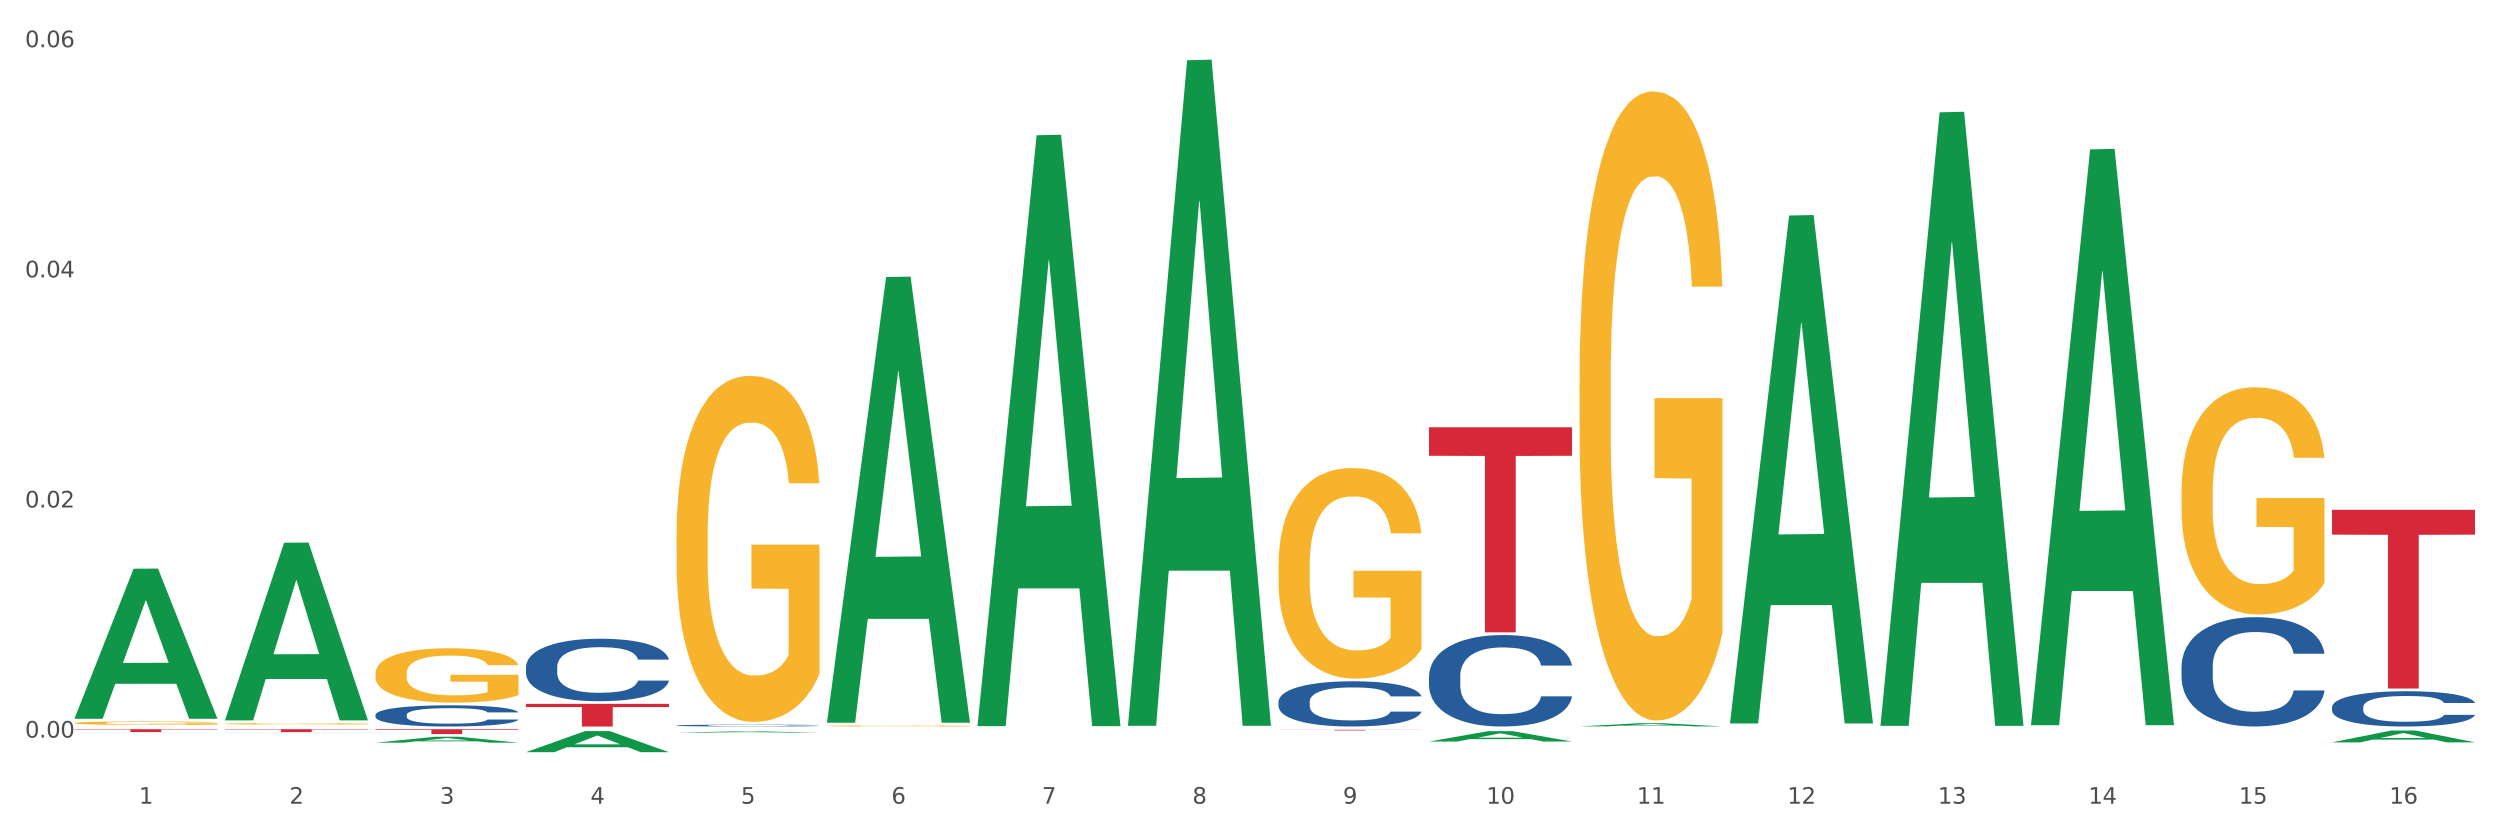 <?xml version="1.0" encoding="utf-8" standalone="no"?>
<!DOCTYPE svg PUBLIC "-//W3C//DTD SVG 1.1//EN"
  "http://www.w3.org/Graphics/SVG/1.1/DTD/svg11.dtd">
<svg xmlns:xlink="http://www.w3.org/1999/xlink" width="1080pt" height="360pt" viewBox="0 0 1080 360" xmlns="http://www.w3.org/2000/svg" version="1.1">
 <rect x="0" y="0" width="1080" height="360" fill="#333333" stroke="none"/>
 <defs>
  <style type="text/css">*{stroke-linejoin: round; stroke-linecap: butt}</style>
 </defs>
 <g id="figure_1">
  <g id="patch_1">
   <path d="M 0 360 
L 1080 360 
L 1080 0 
L 0 0 
z
" style="fill: #ffffff; stroke: #ffffff; stroke-linejoin: miter"/>
  </g>
  <g id="axes_1">
   <g id="matplotlib.axis_1">
    <g id="xtick_1">
     <g id="text_1">
      <!-- 1 -->
      <g style="fill: #4d4d4d" transform="translate(60.004 347.204) scale(0.096 -0.096)">
       <defs>
        <path id="DejaVuSans-31" d="M 794 531 
L 1825 531 
L 1825 4091 
L 703 3866 
L 703 4441 
L 1819 4666 
L 2450 4666 
L 2450 531 
L 3481 531 
L 3481 0 
L 794 0 
L 794 531 
z
" transform="scale(0.016)"/>
       </defs>
       <use xlink:href="#DejaVuSans-31"/>
      </g>
     </g>
    </g>
    <g id="xtick_2">
     <g id="text_2">
      <!-- 2 -->
      <g style="fill: #4d4d4d" transform="translate(125.021 347.204) scale(0.096 -0.096)">
       <defs>
        <path id="DejaVuSans-32" d="M 1228 531 
L 3431 531 
L 3431 0 
L 469 0 
L 469 531 
Q 828 903 1448 1529 
Q 2069 2156 2228 2338 
Q 2531 2678 2651 2914 
Q 2772 3150 2772 3378 
Q 2772 3750 2511 3984 
Q 2250 4219 1831 4219 
Q 1534 4219 1204 4116 
Q 875 4013 500 3803 
L 500 4441 
Q 881 4594 1212 4672 
Q 1544 4750 1819 4750 
Q 2544 4750 2975 4387 
Q 3406 4025 3406 3419 
Q 3406 3131 3298 2873 
Q 3191 2616 2906 2266 
Q 2828 2175 2409 1742 
Q 1991 1309 1228 531 
z
" transform="scale(0.016)"/>
       </defs>
       <use xlink:href="#DejaVuSans-32"/>
      </g>
     </g>
    </g>
    <g id="xtick_3">
     <g id="text_3">
      <!-- 3 -->
      <g style="fill: #4d4d4d" transform="translate(190.039 347.204) scale(0.096 -0.096)">
       <defs>
        <path id="DejaVuSans-33" d="M 2597 2516 
Q 3050 2419 3304 2112 
Q 3559 1806 3559 1356 
Q 3559 666 3084 287 
Q 2609 -91 1734 -91 
Q 1441 -91 1130 -33 
Q 819 25 488 141 
L 488 750 
Q 750 597 1062 519 
Q 1375 441 1716 441 
Q 2309 441 2620 675 
Q 2931 909 2931 1356 
Q 2931 1769 2642 2001 
Q 2353 2234 1838 2234 
L 1294 2234 
L 1294 2753 
L 1863 2753 
Q 2328 2753 2575 2939 
Q 2822 3125 2822 3475 
Q 2822 3834 2567 4026 
Q 2313 4219 1838 4219 
Q 1578 4219 1281 4162 
Q 984 4106 628 3988 
L 628 4550 
Q 988 4650 1302 4700 
Q 1616 4750 1894 4750 
Q 2613 4750 3031 4423 
Q 3450 4097 3450 3541 
Q 3450 3153 3228 2886 
Q 3006 2619 2597 2516 
z
" transform="scale(0.016)"/>
       </defs>
       <use xlink:href="#DejaVuSans-33"/>
      </g>
     </g>
    </g>
    <g id="xtick_4">
     <g id="text_4">
      <!-- 4 -->
      <g style="fill: #4d4d4d" transform="translate(255.056 347.204) scale(0.096 -0.096)">
       <defs>
        <path id="DejaVuSans-34" d="M 2419 4116 
L 825 1625 
L 2419 1625 
L 2419 4116 
z
M 2253 4666 
L 3047 4666 
L 3047 1625 
L 3713 1625 
L 3713 1100 
L 3047 1100 
L 3047 0 
L 2419 0 
L 2419 1100 
L 313 1100 
L 313 1709 
L 2253 4666 
z
" transform="scale(0.016)"/>
       </defs>
       <use xlink:href="#DejaVuSans-34"/>
      </g>
     </g>
    </g>
    <g id="xtick_5">
     <g id="text_5">
      <!-- 5 -->
      <g style="fill: #4d4d4d" transform="translate(320.073 347.204) scale(0.096 -0.096)">
       <defs>
        <path id="DejaVuSans-35" d="M 691 4666 
L 3169 4666 
L 3169 4134 
L 1269 4134 
L 1269 2991 
Q 1406 3038 1543 3061 
Q 1681 3084 1819 3084 
Q 2600 3084 3056 2656 
Q 3513 2228 3513 1497 
Q 3513 744 3044 326 
Q 2575 -91 1722 -91 
Q 1428 -91 1123 -41 
Q 819 9 494 109 
L 494 744 
Q 775 591 1075 516 
Q 1375 441 1709 441 
Q 2250 441 2565 725 
Q 2881 1009 2881 1497 
Q 2881 1984 2565 2268 
Q 2250 2553 1709 2553 
Q 1456 2553 1204 2497 
Q 953 2441 691 2322 
L 691 4666 
z
" transform="scale(0.016)"/>
       </defs>
       <use xlink:href="#DejaVuSans-35"/>
      </g>
     </g>
    </g>
    <g id="xtick_6">
     <g id="text_6">
      <!-- 6 -->
      <g style="fill: #4d4d4d" transform="translate(385.09 347.204) scale(0.096 -0.096)">
       <defs>
        <path id="DejaVuSans-36" d="M 2113 2584 
Q 1688 2584 1439 2293 
Q 1191 2003 1191 1497 
Q 1191 994 1439 701 
Q 1688 409 2113 409 
Q 2538 409 2786 701 
Q 3034 994 3034 1497 
Q 3034 2003 2786 2293 
Q 2538 2584 2113 2584 
z
M 3366 4563 
L 3366 3988 
Q 3128 4100 2886 4159 
Q 2644 4219 2406 4219 
Q 1781 4219 1451 3797 
Q 1122 3375 1075 2522 
Q 1259 2794 1537 2939 
Q 1816 3084 2150 3084 
Q 2853 3084 3261 2657 
Q 3669 2231 3669 1497 
Q 3669 778 3244 343 
Q 2819 -91 2113 -91 
Q 1303 -91 875 529 
Q 447 1150 447 2328 
Q 447 3434 972 4092 
Q 1497 4750 2381 4750 
Q 2619 4750 2861 4703 
Q 3103 4656 3366 4563 
z
" transform="scale(0.016)"/>
       </defs>
       <use xlink:href="#DejaVuSans-36"/>
      </g>
     </g>
    </g>
    <g id="xtick_7">
     <g id="text_7">
      <!-- 7 -->
      <g style="fill: #4d4d4d" transform="translate(450.108 347.204) scale(0.096 -0.096)">
       <defs>
        <path id="DejaVuSans-37" d="M 525 4666 
L 3525 4666 
L 3525 4397 
L 1831 0 
L 1172 0 
L 2766 4134 
L 525 4134 
L 525 4666 
z
" transform="scale(0.016)"/>
       </defs>
       <use xlink:href="#DejaVuSans-37"/>
      </g>
     </g>
    </g>
    <g id="xtick_8">
     <g id="text_8">
      <!-- 8 -->
      <g style="fill: #4d4d4d" transform="translate(515.125 347.204) scale(0.096 -0.096)">
       <defs>
        <path id="DejaVuSans-38" d="M 2034 2216 
Q 1584 2216 1326 1975 
Q 1069 1734 1069 1313 
Q 1069 891 1326 650 
Q 1584 409 2034 409 
Q 2484 409 2743 651 
Q 3003 894 3003 1313 
Q 3003 1734 2745 1975 
Q 2488 2216 2034 2216 
z
M 1403 2484 
Q 997 2584 770 2862 
Q 544 3141 544 3541 
Q 544 4100 942 4425 
Q 1341 4750 2034 4750 
Q 2731 4750 3128 4425 
Q 3525 4100 3525 3541 
Q 3525 3141 3298 2862 
Q 3072 2584 2669 2484 
Q 3125 2378 3379 2068 
Q 3634 1759 3634 1313 
Q 3634 634 3220 271 
Q 2806 -91 2034 -91 
Q 1263 -91 848 271 
Q 434 634 434 1313 
Q 434 1759 690 2068 
Q 947 2378 1403 2484 
z
M 1172 3481 
Q 1172 3119 1398 2916 
Q 1625 2713 2034 2713 
Q 2441 2713 2670 2916 
Q 2900 3119 2900 3481 
Q 2900 3844 2670 4047 
Q 2441 4250 2034 4250 
Q 1625 4250 1398 4047 
Q 1172 3844 1172 3481 
z
" transform="scale(0.016)"/>
       </defs>
       <use xlink:href="#DejaVuSans-38"/>
      </g>
     </g>
    </g>
    <g id="xtick_9">
     <g id="text_9">
      <!-- 9 -->
      <g style="fill: #4d4d4d" transform="translate(580.142 347.204) scale(0.096 -0.096)">
       <defs>
        <path id="DejaVuSans-39" d="M 703 97 
L 703 672 
Q 941 559 1184 500 
Q 1428 441 1663 441 
Q 2288 441 2617 861 
Q 2947 1281 2994 2138 
Q 2813 1869 2534 1725 
Q 2256 1581 1919 1581 
Q 1219 1581 811 2004 
Q 403 2428 403 3163 
Q 403 3881 828 4315 
Q 1253 4750 1959 4750 
Q 2769 4750 3195 4129 
Q 3622 3509 3622 2328 
Q 3622 1225 3098 567 
Q 2575 -91 1691 -91 
Q 1453 -91 1209 -44 
Q 966 3 703 97 
z
M 1959 2075 
Q 2384 2075 2632 2365 
Q 2881 2656 2881 3163 
Q 2881 3666 2632 3958 
Q 2384 4250 1959 4250 
Q 1534 4250 1286 3958 
Q 1038 3666 1038 3163 
Q 1038 2656 1286 2365 
Q 1534 2075 1959 2075 
z
" transform="scale(0.016)"/>
       </defs>
       <use xlink:href="#DejaVuSans-39"/>
      </g>
     </g>
    </g>
    <g id="xtick_10">
     <g id="text_10">
      <!-- 10 -->
      <g style="fill: #4d4d4d" transform="translate(642.105 347.204) scale(0.096 -0.096)">
       <defs>
        <path id="DejaVuSans-30" d="M 2034 4250 
Q 1547 4250 1301 3770 
Q 1056 3291 1056 2328 
Q 1056 1369 1301 889 
Q 1547 409 2034 409 
Q 2525 409 2770 889 
Q 3016 1369 3016 2328 
Q 3016 3291 2770 3770 
Q 2525 4250 2034 4250 
z
M 2034 4750 
Q 2819 4750 3233 4129 
Q 3647 3509 3647 2328 
Q 3647 1150 3233 529 
Q 2819 -91 2034 -91 
Q 1250 -91 836 529 
Q 422 1150 422 2328 
Q 422 3509 836 4129 
Q 1250 4750 2034 4750 
z
" transform="scale(0.016)"/>
       </defs>
       <use xlink:href="#DejaVuSans-31"/>
       <use xlink:href="#DejaVuSans-30" transform="translate(63.623 0)"/>
      </g>
     </g>
    </g>
    <g id="xtick_11">
     <g id="text_11">
      <!-- 11 -->
      <g style="fill: #4d4d4d" transform="translate(707.123 347.204) scale(0.096 -0.096)">
       <use xlink:href="#DejaVuSans-31"/>
       <use xlink:href="#DejaVuSans-31" transform="translate(63.623 0)"/>
      </g>
     </g>
    </g>
    <g id="xtick_12">
     <g id="text_12">
      <!-- 12 -->
      <g style="fill: #4d4d4d" transform="translate(772.14 347.204) scale(0.096 -0.096)">
       <use xlink:href="#DejaVuSans-31"/>
       <use xlink:href="#DejaVuSans-32" transform="translate(63.623 0)"/>
      </g>
     </g>
    </g>
    <g id="xtick_13">
     <g id="text_13">
      <!-- 13 -->
      <g style="fill: #4d4d4d" transform="translate(837.157 347.204) scale(0.096 -0.096)">
       <use xlink:href="#DejaVuSans-31"/>
       <use xlink:href="#DejaVuSans-33" transform="translate(63.623 0)"/>
      </g>
     </g>
    </g>
    <g id="xtick_14">
     <g id="text_14">
      <!-- 14 -->
      <g style="fill: #4d4d4d" transform="translate(902.174 347.204) scale(0.096 -0.096)">
       <use xlink:href="#DejaVuSans-31"/>
       <use xlink:href="#DejaVuSans-34" transform="translate(63.623 0)"/>
      </g>
     </g>
    </g>
    <g id="xtick_15">
     <g id="text_15">
      <!-- 15 -->
      <g style="fill: #4d4d4d" transform="translate(967.192 347.204) scale(0.096 -0.096)">
       <use xlink:href="#DejaVuSans-31"/>
       <use xlink:href="#DejaVuSans-35" transform="translate(63.623 0)"/>
      </g>
     </g>
    </g>
    <g id="xtick_16">
     <g id="text_16">
      <!-- 16 -->
      <g style="fill: #4d4d4d" transform="translate(1032.209 347.204) scale(0.096 -0.096)">
       <use xlink:href="#DejaVuSans-31"/>
       <use xlink:href="#DejaVuSans-36" transform="translate(63.623 0)"/>
      </g>
     </g>
    </g>
    <g id="xtick_17"/>
    <g id="xtick_18"/>
    <g id="xtick_19"/>
    <g id="xtick_20"/>
    <g id="xtick_21"/>
    <g id="xtick_22"/>
    <g id="xtick_23"/>
    <g id="xtick_24"/>
    <g id="xtick_25"/>
    <g id="xtick_26"/>
    <g id="xtick_27"/>
    <g id="xtick_28"/>
    <g id="xtick_29"/>
    <g id="xtick_30"/>
    <g id="xtick_31"/>
   </g>
   <g id="matplotlib.axis_2">
    <g id="ytick_1">
     <g id="text_17">
      <!-- 0.00 -->
      <g style="fill: #4d4d4d" transform="translate(10.8 318.654) scale(0.096 -0.096)">
       <defs>
        <path id="DejaVuSans-2e" d="M 684 794 
L 1344 794 
L 1344 0 
L 684 0 
L 684 794 
z
" transform="scale(0.016)"/>
       </defs>
       <use xlink:href="#DejaVuSans-30"/>
       <use xlink:href="#DejaVuSans-2e" transform="translate(63.623 0)"/>
       <use xlink:href="#DejaVuSans-30" transform="translate(95.41 0)"/>
       <use xlink:href="#DejaVuSans-30" transform="translate(159.033 0)"/>
      </g>
     </g>
    </g>
    <g id="ytick_2">
     <g id="text_18">
      <!-- 0.02 -->
      <g style="fill: #4d4d4d" transform="translate(10.8 219.234) scale(0.096 -0.096)">
       <use xlink:href="#DejaVuSans-30"/>
       <use xlink:href="#DejaVuSans-2e" transform="translate(63.623 0)"/>
       <use xlink:href="#DejaVuSans-30" transform="translate(95.41 0)"/>
       <use xlink:href="#DejaVuSans-32" transform="translate(159.033 0)"/>
      </g>
     </g>
    </g>
    <g id="ytick_3">
     <g id="text_19">
      <!-- 0.04 -->
      <g style="fill: #4d4d4d" transform="translate(10.8 119.813) scale(0.096 -0.096)">
       <use xlink:href="#DejaVuSans-30"/>
       <use xlink:href="#DejaVuSans-2e" transform="translate(63.623 0)"/>
       <use xlink:href="#DejaVuSans-30" transform="translate(95.41 0)"/>
       <use xlink:href="#DejaVuSans-34" transform="translate(159.033 0)"/>
      </g>
     </g>
    </g>
    <g id="ytick_4">
     <g id="text_20">
      <!-- 0.06 -->
      <g style="fill: #4d4d4d" transform="translate(10.8 20.393) scale(0.096 -0.096)">
       <use xlink:href="#DejaVuSans-30"/>
       <use xlink:href="#DejaVuSans-2e" transform="translate(63.623 0)"/>
       <use xlink:href="#DejaVuSans-30" transform="translate(95.41 0)"/>
       <use xlink:href="#DejaVuSans-36" transform="translate(159.033 0)"/>
      </g>
     </g>
    </g>
    <g id="ytick_5"/>
    <g id="ytick_6"/>
    <g id="ytick_7"/>
   </g>
   <g id="PolyCollection_1">
    <path d="M 32.175 310.392 
L 32.239 310.331 
L 57.709 245.687 
L 68.28 245.626 
L 93.941 310.514 
L 81.715 310.514 
L 76.176 295.404 
L 49.877 295.404 
L 49.686 295.647 
L 44.337 310.514 
L 32.175 310.514 
L 32.175 310.392 
L 53.188 286.386 
L 72.864 286.325 
L 63.122 259.456 
L 62.995 259.335 
L 62.867 259.517 
L 53.125 286.325 
L 53.188 286.386 
L 32.175 310.392 
z
" clip-path="url(#p63944e3985)" style="fill: #109648"/>
    <path d="M 552.313 303.094 
L 552.386 303.076 
L 552.386 302.577 
L 552.605 301.899 
L 553.408 300.651 
L 554.43 299.705 
L 556.182 298.599 
L 557.132 298.136 
L 558.373 297.618 
L 560.928 296.78 
L 563.848 296.067 
L 565.893 295.674 
L 567.426 295.424 
L 570.857 294.978 
L 572.829 294.782 
L 574.873 294.622 
L 576.625 294.515 
L 579.546 294.39 
L 581.882 294.336 
L 584.583 294.319 
L 586.847 294.336 
L 589.84 294.408 
L 594.221 294.622 
L 595.9 294.747 
L 598.163 294.961 
L 600.499 295.246 
L 602.398 295.531 
L 604.588 295.942 
L 606.851 296.477 
L 609.042 297.155 
L 610.575 297.779 
L 611.816 298.439 
L 612.911 299.242 
L 613.714 300.116 
L 614.079 300.847 
L 600.718 300.847 
L 600.353 300.187 
L 599.623 299.473 
L 598.893 298.992 
L 598.09 298.599 
L 596.849 298.153 
L 595.754 297.868 
L 593.929 297.529 
L 592.249 297.315 
L 590.862 297.19 
L 589.183 297.083 
L 585.605 296.976 
L 583.05 296.976 
L 581.444 297.012 
L 579.473 297.101 
L 577.793 297.226 
L 575.822 297.44 
L 574.289 297.672 
L 572.756 297.975 
L 571.88 298.189 
L 570.565 298.582 
L 569.689 298.903 
L 568.521 299.456 
L 567.864 299.848 
L 566.696 300.865 
L 566.185 301.614 
L 565.966 302.131 
L 565.82 302.702 
L 565.82 305.484 
L 566.258 306.733 
L 566.623 307.268 
L 567.207 307.875 
L 568.302 308.659 
L 569.908 309.426 
L 571.588 309.979 
L 572.975 310.318 
L 574.289 310.568 
L 575.603 310.764 
L 577.209 310.943 
L 578.523 311.05 
L 580.495 311.157 
L 582.831 311.21 
L 584.656 311.21 
L 588.38 311.121 
L 590.059 311.032 
L 591.665 310.907 
L 593.418 310.711 
L 594.805 310.497 
L 595.608 310.336 
L 596.922 309.997 
L 597.944 309.64 
L 598.82 309.23 
L 599.404 308.873 
L 600.061 308.338 
L 600.572 307.732 
L 600.718 307.411 
L 614.079 307.411 
L 613.787 308.053 
L 613.276 308.677 
L 612.254 309.516 
L 611.451 309.997 
L 610.21 310.586 
L 608.896 311.085 
L 607.07 311.638 
L 605.391 312.048 
L 603.639 312.405 
L 601.741 312.726 
L 598.309 313.172 
L 597.068 313.297 
L 594.44 313.511 
L 592.395 313.636 
L 589.402 313.761 
L 586.336 313.832 
L 583.123 313.85 
L 580.276 313.814 
L 577.136 313.707 
L 575.165 313.6 
L 572.975 313.44 
L 570.419 313.19 
L 568.01 312.887 
L 565.747 312.53 
L 563.629 312.12 
L 561.658 311.656 
L 559.103 310.889 
L 557.205 310.14 
L 555.817 309.444 
L 554.868 308.856 
L 553.919 308.106 
L 553.408 307.589 
L 552.605 306.341 
L 552.313 305.181 
L 552.313 303.094 
z
" clip-path="url(#p63944e3985)" style="fill: #255c99"/>
    <path d="M 292.244 313.408 
L 292.317 313.407 
L 292.317 313.386 
L 292.536 313.359 
L 293.339 313.307 
L 294.361 313.268 
L 296.113 313.223 
L 297.063 313.204 
L 298.304 313.183 
L 300.859 313.148 
L 303.78 313.119 
L 305.824 313.103 
L 307.357 313.092 
L 310.788 313.074 
L 312.76 313.066 
L 314.804 313.059 
L 316.556 313.055 
L 319.477 313.05 
L 321.813 313.048 
L 324.514 313.047 
L 326.778 313.048 
L 329.771 313.051 
L 334.152 313.059 
L 335.831 313.065 
L 338.094 313.073 
L 340.431 313.085 
L 342.329 313.097 
L 344.519 313.114 
L 346.782 313.136 
L 348.973 313.164 
L 350.506 313.189 
L 351.747 313.216 
L 352.842 313.249 
L 353.645 313.285 
L 354.01 313.315 
L 340.65 313.315 
L 340.284 313.288 
L 339.554 313.259 
L 338.824 313.239 
L 338.021 313.223 
L 336.78 313.205 
L 335.685 313.193 
L 333.86 313.179 
L 332.18 313.17 
L 330.793 313.165 
L 329.114 313.161 
L 325.536 313.156 
L 322.981 313.156 
L 321.375 313.158 
L 319.404 313.161 
L 317.724 313.166 
L 315.753 313.175 
L 314.22 313.185 
L 312.687 313.197 
L 311.811 313.206 
L 310.496 313.222 
L 309.62 313.235 
L 308.452 313.258 
L 307.795 313.274 
L 306.627 313.316 
L 306.116 313.347 
L 305.897 313.368 
L 305.751 313.392 
L 305.751 313.506 
L 306.189 313.557 
L 306.554 313.579 
L 307.138 313.604 
L 308.233 313.637 
L 309.839 313.668 
L 311.519 313.691 
L 312.906 313.705 
L 314.22 313.715 
L 315.534 313.723 
L 317.14 313.73 
L 318.455 313.735 
L 320.426 313.739 
L 322.762 313.741 
L 324.587 313.741 
L 328.311 313.738 
L 329.99 313.734 
L 331.596 313.729 
L 333.349 313.721 
L 334.736 313.712 
L 335.539 313.705 
L 336.853 313.692 
L 337.875 313.677 
L 338.751 313.66 
L 339.335 313.645 
L 339.992 313.623 
L 340.504 313.598 
L 340.65 313.585 
L 354.01 313.585 
L 353.718 313.612 
L 353.207 313.637 
L 352.185 313.672 
L 351.382 313.692 
L 350.141 313.716 
L 348.827 313.736 
L 347.001 313.759 
L 345.322 313.776 
L 343.57 313.791 
L 341.672 313.804 
L 338.24 313.822 
L 336.999 313.827 
L 334.371 313.836 
L 332.326 313.841 
L 329.333 313.846 
L 326.267 313.849 
L 323.054 313.85 
L 320.207 313.848 
L 317.067 313.844 
L 315.096 313.84 
L 312.906 313.833 
L 310.35 313.823 
L 307.941 313.81 
L 305.678 313.796 
L 303.561 313.779 
L 301.589 313.76 
L 299.034 313.728 
L 297.136 313.697 
L 295.748 313.669 
L 294.799 313.645 
L 293.85 313.614 
L 293.339 313.593 
L 292.536 313.541 
L 292.244 313.494 
L 292.244 313.408 
z
" clip-path="url(#p63944e3985)" style="fill: #255c99"/>
    <path d="M 227.227 288.06 
L 227.3 288.035 
L 227.3 287.345 
L 227.519 286.408 
L 228.322 284.682 
L 229.344 283.376 
L 231.096 281.847 
L 232.045 281.206 
L 233.287 280.492 
L 235.842 279.333 
L 238.762 278.347 
L 240.807 277.805 
L 242.34 277.459 
L 245.771 276.843 
L 247.743 276.572 
L 249.787 276.35 
L 251.539 276.202 
L 254.459 276.03 
L 256.796 275.956 
L 259.497 275.931 
L 261.76 275.956 
L 264.754 276.054 
L 269.134 276.35 
L 270.814 276.523 
L 273.077 276.818 
L 275.413 277.213 
L 277.312 277.607 
L 279.502 278.174 
L 281.765 278.914 
L 283.955 279.851 
L 285.489 280.713 
L 286.73 281.626 
L 287.825 282.735 
L 288.628 283.943 
L 288.993 284.954 
L 275.632 284.954 
L 275.267 284.041 
L 274.537 283.055 
L 273.807 282.39 
L 273.004 281.847 
L 271.763 281.231 
L 270.668 280.837 
L 268.842 280.368 
L 267.163 280.073 
L 265.776 279.9 
L 264.097 279.752 
L 260.519 279.604 
L 257.964 279.604 
L 256.358 279.653 
L 254.386 279.777 
L 252.707 279.949 
L 250.736 280.245 
L 249.203 280.566 
L 247.669 280.985 
L 246.793 281.28 
L 245.479 281.823 
L 244.603 282.267 
L 243.435 283.031 
L 242.778 283.573 
L 241.61 284.978 
L 241.099 286.014 
L 240.88 286.728 
L 240.734 287.517 
L 240.734 291.363 
L 241.172 293.089 
L 241.537 293.828 
L 242.121 294.666 
L 243.216 295.751 
L 244.822 296.811 
L 246.501 297.575 
L 247.889 298.044 
L 249.203 298.389 
L 250.517 298.66 
L 252.123 298.906 
L 253.437 299.054 
L 255.409 299.202 
L 257.745 299.276 
L 259.57 299.276 
L 263.294 299.153 
L 264.973 299.03 
L 266.579 298.857 
L 268.331 298.586 
L 269.718 298.29 
L 270.522 298.068 
L 271.836 297.6 
L 272.858 297.107 
L 273.734 296.54 
L 274.318 296.047 
L 274.975 295.307 
L 275.486 294.469 
L 275.632 294.025 
L 288.993 294.025 
L 288.701 294.913 
L 288.19 295.776 
L 287.168 296.934 
L 286.365 297.6 
L 285.124 298.413 
L 283.809 299.104 
L 281.984 299.868 
L 280.305 300.435 
L 278.553 300.928 
L 276.654 301.372 
L 273.223 301.988 
L 271.982 302.16 
L 269.353 302.456 
L 267.309 302.629 
L 264.316 302.801 
L 261.249 302.9 
L 258.037 302.925 
L 255.19 302.875 
L 252.05 302.727 
L 250.079 302.58 
L 247.889 302.358 
L 245.333 302.013 
L 242.924 301.593 
L 240.661 301.1 
L 238.543 300.533 
L 236.572 299.892 
L 234.017 298.832 
L 232.118 297.797 
L 230.731 296.836 
L 229.782 296.022 
L 228.833 294.987 
L 228.322 294.272 
L 227.519 292.546 
L 227.227 290.944 
L 227.227 288.06 
z
" clip-path="url(#p63944e3985)" style="fill: #255c99"/>
    <path d="M 162.209 308.808 
L 162.282 308.8 
L 162.282 308.566 
L 162.502 308.248 
L 163.305 307.663 
L 164.327 307.22 
L 166.079 306.701 
L 167.028 306.484 
L 168.269 306.241 
L 170.825 305.848 
L 173.745 305.514 
L 175.789 305.33 
L 177.323 305.213 
L 180.754 305.004 
L 182.725 304.912 
L 184.77 304.837 
L 186.522 304.786 
L 189.442 304.728 
L 191.778 304.703 
L 194.48 304.694 
L 196.743 304.703 
L 199.737 304.736 
L 204.117 304.837 
L 205.796 304.895 
L 208.06 304.995 
L 210.396 305.129 
L 212.294 305.263 
L 214.485 305.455 
L 216.748 305.706 
L 218.938 306.024 
L 220.471 306.317 
L 221.713 306.626 
L 222.808 307.002 
L 223.611 307.412 
L 223.976 307.755 
L 210.615 307.755 
L 210.25 307.445 
L 209.52 307.111 
L 208.79 306.885 
L 207.987 306.701 
L 206.746 306.492 
L 205.65 306.358 
L 203.825 306.199 
L 202.146 306.099 
L 200.759 306.041 
L 199.079 305.99 
L 195.502 305.94 
L 192.947 305.94 
L 191.34 305.957 
L 189.369 305.999 
L 187.69 306.057 
L 185.719 306.158 
L 184.185 306.266 
L 182.652 306.409 
L 181.776 306.509 
L 180.462 306.693 
L 179.586 306.843 
L 178.418 307.102 
L 177.761 307.286 
L 176.592 307.763 
L 176.081 308.114 
L 175.862 308.357 
L 175.716 308.624 
L 175.716 309.929 
L 176.154 310.514 
L 176.519 310.765 
L 177.104 311.049 
L 178.199 311.417 
L 179.805 311.776 
L 181.484 312.036 
L 182.871 312.194 
L 184.185 312.312 
L 185.5 312.403 
L 187.106 312.487 
L 188.42 312.537 
L 190.391 312.587 
L 192.728 312.613 
L 194.553 312.613 
L 198.276 312.571 
L 199.956 312.529 
L 201.562 312.47 
L 203.314 312.378 
L 204.701 312.278 
L 205.504 312.203 
L 206.819 312.044 
L 207.841 311.877 
L 208.717 311.684 
L 209.301 311.517 
L 209.958 311.266 
L 210.469 310.982 
L 210.615 310.832 
L 223.976 310.832 
L 223.684 311.133 
L 223.173 311.425 
L 222.151 311.818 
L 221.348 312.044 
L 220.106 312.32 
L 218.792 312.554 
L 216.967 312.813 
L 215.288 313.005 
L 213.535 313.173 
L 211.637 313.323 
L 208.206 313.532 
L 206.965 313.591 
L 204.336 313.691 
L 202.292 313.75 
L 199.299 313.808 
L 196.232 313.842 
L 193.02 313.85 
L 190.172 313.833 
L 187.033 313.783 
L 185.062 313.733 
L 182.871 313.658 
L 180.316 313.541 
L 177.907 313.398 
L 175.643 313.231 
L 173.526 313.039 
L 171.555 312.822 
L 168.999 312.462 
L 167.101 312.111 
L 165.714 311.785 
L 164.765 311.509 
L 163.816 311.158 
L 163.305 310.915 
L 162.502 310.33 
L 162.209 309.786 
L 162.209 308.808 
z
" clip-path="url(#p63944e3985)" style="fill: #255c99"/>
    <path d="M 32.175 312.371 
L 32.248 312.369 
L 32.248 312.319 
L 32.394 312.277 
L 33.123 312.173 
L 34.217 312.087 
L 35.019 312.041 
L 35.821 312.004 
L 36.769 311.967 
L 37.936 311.928 
L 40.051 311.871 
L 41.363 311.842 
L 42.968 311.812 
L 45.885 311.768 
L 47.999 311.743 
L 50.187 311.722 
L 53.76 311.697 
L 56.094 311.686 
L 58.573 311.678 
L 61.563 311.672 
L 63.824 311.671 
L 68.783 311.675 
L 73.012 311.687 
L 75.054 311.697 
L 77.679 311.714 
L 79.065 311.725 
L 81.326 311.747 
L 83.659 311.776 
L 85.263 311.801 
L 87.67 311.848 
L 89.493 311.895 
L 91.17 311.953 
L 92.045 311.993 
L 92.702 312.03 
L 93.285 312.073 
L 93.868 312.141 
L 80.742 312.141 
L 80.232 312.093 
L 79.43 312.047 
L 78.263 312.003 
L 77.242 311.975 
L 75.492 311.94 
L 73.887 311.918 
L 72.21 311.902 
L 70.168 311.888 
L 68.564 311.881 
L 66.303 311.875 
L 61.855 311.877 
L 58.865 311.888 
L 56.823 311.902 
L 55.511 311.914 
L 54.344 311.928 
L 53.031 311.947 
L 51.5 311.976 
L 50.406 312.003 
L 49.312 312.036 
L 48.437 312.069 
L 47.635 312.108 
L 46.979 312.149 
L 46.468 312.192 
L 46.031 312.245 
L 45.666 312.332 
L 45.666 312.521 
L 45.812 312.564 
L 46.176 312.621 
L 46.614 312.664 
L 47.343 312.715 
L 47.999 312.75 
L 49.239 312.8 
L 50.625 312.841 
L 51.719 312.867 
L 52.812 312.889 
L 54.708 312.92 
L 56.823 312.945 
L 58.646 312.96 
L 61.126 312.974 
L 62.803 312.979 
L 64.261 312.982 
L 67.835 312.982 
L 70.387 312.978 
L 73.231 312.968 
L 75.419 312.956 
L 77.242 312.941 
L 79.284 312.916 
L 80.596 312.892 
L 80.596 312.603 
L 64.553 312.602 
L 64.553 312.409 
L 93.941 312.409 
L 93.941 312.974 
L 92.702 313.003 
L 91.316 313.029 
L 89.858 313.053 
L 87.67 313.082 
L 85.045 313.109 
L 82.711 313.129 
L 80.232 313.145 
L 77.315 313.161 
L 73.523 313.174 
L 71.189 313.18 
L 68.272 313.184 
L 64.845 313.186 
L 61.855 313.183 
L 58.938 313.176 
L 55.875 313.163 
L 52.885 313.145 
L 50.625 313.127 
L 48.364 313.105 
L 45.958 313.076 
L 44.062 313.049 
L 42.603 313.024 
L 40.999 312.992 
L 39.249 312.95 
L 37.936 312.913 
L 36.769 312.874 
L 35.529 312.824 
L 34.654 312.782 
L 33.779 312.728 
L 33.269 312.687 
L 32.685 312.625 
L 32.248 312.538 
L 32.175 312.371 
z
" clip-path="url(#p63944e3985)" style="fill: #f7b32b"/>
    <path d="M 97.192 312.671 
L 97.265 312.67 
L 97.265 312.65 
L 97.411 312.632 
L 98.14 312.588 
L 99.234 312.553 
L 100.036 312.533 
L 100.838 312.518 
L 101.786 312.502 
L 102.953 312.486 
L 105.068 312.462 
L 106.381 312.45 
L 107.985 312.438 
L 110.902 312.419 
L 113.017 312.409 
L 115.204 312.4 
L 118.778 312.39 
L 121.111 312.385 
L 123.591 312.381 
L 126.58 312.379 
L 128.841 312.379 
L 133.8 312.38 
L 138.03 312.386 
L 140.071 312.39 
L 142.697 312.396 
L 144.082 312.401 
L 146.343 312.41 
L 148.676 312.422 
L 150.281 312.433 
L 152.687 312.453 
L 154.51 312.472 
L 156.188 312.496 
L 157.063 312.513 
L 157.719 312.529 
L 158.302 312.547 
L 158.886 312.575 
L 145.759 312.575 
L 145.249 312.555 
L 144.447 312.536 
L 143.28 312.517 
L 142.259 312.506 
L 140.509 312.491 
L 138.905 312.482 
L 137.227 312.475 
L 135.185 312.469 
L 133.581 312.466 
L 131.321 312.464 
L 126.872 312.465 
L 123.882 312.469 
L 121.84 312.475 
L 120.528 312.48 
L 119.361 312.486 
L 118.048 312.494 
L 116.517 312.506 
L 115.423 312.517 
L 114.329 312.531 
L 113.454 312.545 
L 112.652 312.561 
L 111.996 312.579 
L 111.485 312.596 
L 111.048 312.618 
L 110.683 312.655 
L 110.683 312.734 
L 110.829 312.752 
L 111.194 312.776 
L 111.631 312.793 
L 112.36 312.815 
L 113.017 312.829 
L 114.256 312.85 
L 115.642 312.867 
L 116.736 312.878 
L 117.83 312.888 
L 119.726 312.9 
L 121.84 312.911 
L 123.664 312.917 
L 126.143 312.923 
L 127.82 312.925 
L 129.279 312.926 
L 132.852 312.926 
L 135.404 312.925 
L 138.248 312.921 
L 140.436 312.915 
L 142.259 312.909 
L 144.301 312.899 
L 145.614 312.889 
L 145.614 312.768 
L 129.57 312.767 
L 129.57 312.687 
L 158.959 312.687 
L 158.959 312.923 
L 157.719 312.935 
L 156.333 312.946 
L 154.875 312.956 
L 152.687 312.968 
L 150.062 312.98 
L 147.728 312.988 
L 145.249 312.995 
L 142.332 313.001 
L 138.54 313.007 
L 136.206 313.009 
L 133.289 313.011 
L 129.862 313.011 
L 126.872 313.01 
L 123.955 313.007 
L 120.892 313.002 
L 117.903 312.995 
L 115.642 312.987 
L 113.381 312.978 
L 110.975 312.966 
L 109.079 312.954 
L 107.62 312.944 
L 106.016 312.93 
L 104.266 312.913 
L 102.953 312.897 
L 101.786 312.881 
L 100.547 312.86 
L 99.672 312.843 
L 98.797 312.82 
L 98.286 312.803 
L 97.703 312.777 
L 97.265 312.741 
L 97.192 312.671 
z
" clip-path="url(#p63944e3985)" style="fill: #f7b32b"/>
    <path d="M 162.209 290.905 
L 162.282 290.884 
L 162.282 290.111 
L 162.428 289.447 
L 163.157 287.838 
L 164.251 286.508 
L 165.054 285.8 
L 165.856 285.221 
L 166.804 284.642 
L 167.97 284.042 
L 170.085 283.162 
L 171.398 282.712 
L 173.002 282.24 
L 175.919 281.554 
L 178.034 281.168 
L 180.222 280.846 
L 183.795 280.46 
L 186.128 280.289 
L 188.608 280.16 
L 191.598 280.074 
L 193.858 280.053 
L 198.817 280.117 
L 203.047 280.31 
L 205.089 280.46 
L 207.714 280.717 
L 209.099 280.889 
L 211.36 281.232 
L 213.694 281.683 
L 215.298 282.069 
L 217.704 282.798 
L 219.528 283.527 
L 221.205 284.428 
L 222.08 285.05 
L 222.736 285.629 
L 223.32 286.294 
L 223.903 287.345 
L 210.777 287.345 
L 210.266 286.594 
L 209.464 285.886 
L 208.297 285.2 
L 207.276 284.771 
L 205.526 284.235 
L 203.922 283.892 
L 202.245 283.634 
L 200.203 283.42 
L 198.598 283.313 
L 196.338 283.227 
L 191.889 283.248 
L 188.9 283.42 
L 186.858 283.634 
L 185.545 283.827 
L 184.378 284.042 
L 183.066 284.342 
L 181.534 284.792 
L 180.44 285.2 
L 179.347 285.715 
L 178.471 286.229 
L 177.669 286.83 
L 177.013 287.473 
L 176.503 288.138 
L 176.065 288.953 
L 175.7 290.304 
L 175.7 293.243 
L 175.846 293.908 
L 176.211 294.787 
L 176.648 295.452 
L 177.378 296.245 
L 178.034 296.782 
L 179.274 297.554 
L 180.659 298.197 
L 181.753 298.605 
L 182.847 298.948 
L 184.743 299.42 
L 186.858 299.806 
L 188.681 300.042 
L 191.16 300.256 
L 192.837 300.342 
L 194.296 300.385 
L 197.869 300.385 
L 200.422 300.32 
L 203.266 300.17 
L 205.453 299.977 
L 207.276 299.741 
L 209.318 299.355 
L 210.631 298.991 
L 210.631 294.508 
L 194.588 294.487 
L 194.588 291.505 
L 223.976 291.505 
L 223.976 300.256 
L 222.736 300.706 
L 221.351 301.114 
L 219.892 301.479 
L 217.704 301.929 
L 215.079 302.358 
L 212.746 302.658 
L 210.266 302.916 
L 207.349 303.151 
L 203.557 303.366 
L 201.224 303.452 
L 198.307 303.516 
L 194.879 303.537 
L 191.889 303.495 
L 188.972 303.387 
L 185.91 303.194 
L 182.92 302.916 
L 180.659 302.637 
L 178.399 302.294 
L 175.992 301.843 
L 174.096 301.414 
L 172.638 301.028 
L 171.033 300.535 
L 169.283 299.891 
L 167.97 299.312 
L 166.804 298.712 
L 165.564 297.94 
L 164.689 297.275 
L 163.814 296.438 
L 163.303 295.816 
L 162.72 294.851 
L 162.282 293.5 
L 162.209 290.905 
z
" clip-path="url(#p63944e3985)" style="fill: #f7b32b"/>
    <path d="M 292.244 231.447 
L 292.317 231.31 
L 292.317 226.394 
L 292.463 222.16 
L 293.192 211.917 
L 294.286 203.449 
L 295.088 198.942 
L 295.89 195.254 
L 296.838 191.567 
L 298.005 187.743 
L 300.12 182.143 
L 301.432 179.275 
L 303.037 176.27 
L 305.954 171.9 
L 308.068 169.441 
L 310.256 167.393 
L 313.829 164.935 
L 316.163 163.842 
L 318.642 163.022 
L 321.632 162.476 
L 323.893 162.34 
L 328.852 162.749 
L 333.081 163.978 
L 335.123 164.935 
L 337.748 166.573 
L 339.134 167.666 
L 341.395 169.851 
L 343.728 172.719 
L 345.332 175.178 
L 347.739 179.821 
L 349.562 184.465 
L 351.239 190.201 
L 352.114 194.162 
L 352.771 197.849 
L 353.354 202.083 
L 353.937 208.775 
L 340.811 208.775 
L 340.301 203.995 
L 339.499 199.488 
L 338.332 195.118 
L 337.311 192.386 
L 335.561 188.972 
L 333.956 186.787 
L 332.279 185.148 
L 330.237 183.782 
L 328.633 183.099 
L 326.372 182.553 
L 321.924 182.689 
L 318.934 183.782 
L 316.892 185.148 
L 315.58 186.377 
L 314.413 187.743 
L 313.1 189.655 
L 311.569 192.523 
L 310.475 195.118 
L 309.381 198.396 
L 308.506 201.673 
L 307.704 205.497 
L 307.047 209.595 
L 306.537 213.829 
L 306.099 219.018 
L 305.735 227.623 
L 305.735 246.334 
L 305.881 250.567 
L 306.245 256.167 
L 306.683 260.401 
L 307.412 265.454 
L 308.068 268.869 
L 309.308 273.785 
L 310.694 277.883 
L 311.788 280.478 
L 312.881 282.663 
L 314.777 285.667 
L 316.892 288.126 
L 318.715 289.628 
L 321.195 290.994 
L 322.872 291.54 
L 324.33 291.813 
L 327.904 291.813 
L 330.456 291.404 
L 333.3 290.448 
L 335.488 289.218 
L 337.311 287.716 
L 339.353 285.258 
L 340.665 282.936 
L 340.665 254.392 
L 324.622 254.255 
L 324.622 235.271 
L 354.01 235.271 
L 354.01 290.994 
L 352.771 293.862 
L 351.385 296.457 
L 349.927 298.779 
L 347.739 301.647 
L 345.114 304.378 
L 342.78 306.29 
L 340.301 307.929 
L 337.384 309.432 
L 333.592 310.797 
L 331.258 311.344 
L 328.341 311.753 
L 324.914 311.89 
L 321.924 311.617 
L 319.007 310.934 
L 315.944 309.705 
L 312.954 307.929 
L 310.694 306.154 
L 308.433 303.969 
L 306.027 301.1 
L 304.131 298.369 
L 302.672 295.911 
L 301.068 292.769 
L 299.318 288.672 
L 298.005 284.985 
L 296.838 281.16 
L 295.598 276.244 
L 294.723 272.01 
L 293.848 266.683 
L 293.338 262.723 
L 292.754 256.577 
L 292.317 247.973 
L 292.244 231.447 
z
" clip-path="url(#p63944e3985)" style="fill: #f7b32b"/>
    <path d="M 357.261 313.596 
L 357.334 313.596 
L 357.334 313.58 
L 357.48 313.567 
L 358.209 313.534 
L 359.303 313.508 
L 360.105 313.494 
L 360.907 313.482 
L 361.855 313.47 
L 363.022 313.458 
L 365.137 313.441 
L 366.45 313.431 
L 368.054 313.422 
L 370.971 313.408 
L 373.086 313.4 
L 375.273 313.394 
L 378.847 313.386 
L 381.18 313.383 
L 383.66 313.38 
L 386.649 313.378 
L 388.91 313.378 
L 393.869 313.379 
L 398.098 313.383 
L 400.14 313.386 
L 402.766 313.391 
L 404.151 313.395 
L 406.412 313.402 
L 408.745 313.411 
L 410.35 313.419 
L 412.756 313.433 
L 414.579 313.448 
L 416.256 313.466 
L 417.132 313.478 
L 417.788 313.49 
L 418.371 313.503 
L 418.955 313.525 
L 405.828 313.525 
L 405.318 313.509 
L 404.516 313.495 
L 403.349 313.481 
L 402.328 313.473 
L 400.578 313.462 
L 398.974 313.455 
L 397.296 313.45 
L 395.254 313.446 
L 393.65 313.444 
L 391.39 313.442 
L 386.941 313.442 
L 383.951 313.446 
L 381.909 313.45 
L 380.597 313.454 
L 379.43 313.458 
L 378.117 313.464 
L 376.586 313.473 
L 375.492 313.481 
L 374.398 313.492 
L 373.523 313.502 
L 372.721 313.514 
L 372.065 313.527 
L 371.554 313.54 
L 371.117 313.557 
L 370.752 313.584 
L 370.752 313.643 
L 370.898 313.656 
L 371.263 313.674 
L 371.7 313.687 
L 372.429 313.703 
L 373.086 313.714 
L 374.325 313.73 
L 375.711 313.743 
L 376.805 313.751 
L 377.899 313.758 
L 379.795 313.767 
L 381.909 313.775 
L 383.733 313.78 
L 386.212 313.784 
L 387.889 313.786 
L 389.348 313.787 
L 392.921 313.787 
L 395.473 313.785 
L 398.317 313.782 
L 400.505 313.778 
L 402.328 313.774 
L 404.37 313.766 
L 405.683 313.759 
L 405.683 313.669 
L 389.639 313.668 
L 389.639 313.608 
L 419.028 313.608 
L 419.028 313.784 
L 417.788 313.793 
L 416.402 313.801 
L 414.944 313.809 
L 412.756 313.818 
L 410.131 313.826 
L 407.797 313.832 
L 405.318 313.837 
L 402.401 313.842 
L 398.609 313.847 
L 396.275 313.848 
L 393.358 313.85 
L 389.931 313.85 
L 386.941 313.849 
L 384.024 313.847 
L 380.961 313.843 
L 377.972 313.837 
L 375.711 313.832 
L 373.45 313.825 
L 371.044 313.816 
L 369.148 313.807 
L 367.689 313.8 
L 366.085 313.79 
L 364.335 313.777 
L 363.022 313.765 
L 361.855 313.753 
L 360.616 313.737 
L 359.741 313.724 
L 358.866 313.707 
L 358.355 313.695 
L 357.772 313.675 
L 357.334 313.648 
L 357.261 313.596 
z
" clip-path="url(#p63944e3985)" style="fill: #f7b32b"/>
    <path d="M 552.313 244.225 
L 552.386 244.142 
L 552.386 241.151 
L 552.532 238.575 
L 553.261 232.344 
L 554.355 227.193 
L 555.157 224.451 
L 555.959 222.208 
L 556.907 219.964 
L 558.074 217.638 
L 560.189 214.232 
L 561.501 212.487 
L 563.106 210.659 
L 566.023 208 
L 568.137 206.505 
L 570.325 205.258 
L 573.898 203.763 
L 576.232 203.098 
L 578.711 202.6 
L 581.701 202.267 
L 583.962 202.184 
L 588.921 202.434 
L 593.15 203.181 
L 595.192 203.763 
L 597.817 204.76 
L 599.203 205.425 
L 601.464 206.754 
L 603.797 208.499 
L 605.401 209.994 
L 607.808 212.819 
L 609.631 215.644 
L 611.308 219.134 
L 612.183 221.543 
L 612.84 223.786 
L 613.423 226.362 
L 614.006 230.433 
L 600.88 230.433 
L 600.37 227.525 
L 599.567 224.783 
L 598.401 222.125 
L 597.38 220.463 
L 595.63 218.386 
L 594.025 217.056 
L 592.348 216.059 
L 590.306 215.229 
L 588.702 214.813 
L 586.441 214.481 
L 581.993 214.564 
L 579.003 215.229 
L 576.961 216.059 
L 575.649 216.807 
L 574.482 217.638 
L 573.169 218.801 
L 571.638 220.546 
L 570.544 222.125 
L 569.45 224.119 
L 568.575 226.113 
L 567.773 228.439 
L 567.116 230.931 
L 566.606 233.507 
L 566.168 236.664 
L 565.804 241.899 
L 565.804 253.281 
L 565.95 255.857 
L 566.314 259.263 
L 566.752 261.839 
L 567.481 264.913 
L 568.137 266.99 
L 569.377 269.981 
L 570.763 272.474 
L 571.856 274.052 
L 572.95 275.382 
L 574.846 277.209 
L 576.961 278.705 
L 578.784 279.619 
L 581.264 280.45 
L 582.941 280.782 
L 584.399 280.948 
L 587.973 280.948 
L 590.525 280.699 
L 593.369 280.117 
L 595.557 279.37 
L 597.38 278.456 
L 599.422 276.96 
L 600.734 275.548 
L 600.734 258.183 
L 584.691 258.1 
L 584.691 246.551 
L 614.079 246.551 
L 614.079 280.45 
L 612.84 282.194 
L 611.454 283.773 
L 609.996 285.185 
L 607.808 286.93 
L 605.183 288.592 
L 602.849 289.755 
L 600.37 290.752 
L 597.453 291.666 
L 593.661 292.497 
L 591.327 292.829 
L 588.41 293.078 
L 584.983 293.162 
L 581.993 292.995 
L 579.076 292.58 
L 576.013 291.832 
L 573.023 290.752 
L 570.763 289.672 
L 568.502 288.343 
L 566.096 286.598 
L 564.199 284.936 
L 562.741 283.441 
L 561.137 281.53 
L 559.387 279.037 
L 558.074 276.794 
L 556.907 274.468 
L 555.667 271.477 
L 554.792 268.901 
L 553.917 265.661 
L 553.407 263.251 
L 552.823 259.512 
L 552.386 254.278 
L 552.313 244.225 
z
" clip-path="url(#p63944e3985)" style="fill: #f7b32b"/>
    <path d="M 682.347 165.055 
L 682.42 164.807 
L 682.42 155.87 
L 682.566 148.174 
L 683.295 129.556 
L 684.389 114.165 
L 685.191 105.973 
L 685.994 99.27 
L 686.942 92.567 
L 688.108 85.617 
L 690.223 75.439 
L 691.536 70.225 
L 693.14 64.764 
L 696.057 56.82 
L 698.172 52.352 
L 700.36 48.628 
L 703.933 44.16 
L 706.266 42.174 
L 708.746 40.684 
L 711.736 39.691 
L 713.996 39.443 
L 718.955 40.188 
L 723.185 42.422 
L 725.227 44.16 
L 727.852 47.139 
L 729.237 49.125 
L 731.498 53.096 
L 733.832 58.31 
L 735.436 62.778 
L 737.842 71.218 
L 739.665 79.659 
L 741.343 90.085 
L 742.218 97.284 
L 742.874 103.987 
L 743.457 111.682 
L 744.041 123.846 
L 730.915 123.846 
L 730.404 115.158 
L 729.602 106.966 
L 728.435 99.022 
L 727.414 94.057 
L 725.664 87.851 
L 724.06 83.879 
L 722.383 80.9 
L 720.341 78.417 
L 718.736 77.176 
L 716.476 76.183 
L 712.027 76.431 
L 709.037 78.417 
L 706.996 80.9 
L 705.683 83.134 
L 704.516 85.617 
L 703.204 89.092 
L 701.672 94.305 
L 700.578 99.022 
L 699.484 104.98 
L 698.609 110.938 
L 697.807 117.888 
L 697.151 125.336 
L 696.64 133.031 
L 696.203 142.465 
L 695.838 158.104 
L 695.838 192.114 
L 695.984 199.809 
L 696.349 209.987 
L 696.786 217.683 
L 697.516 226.868 
L 698.172 233.074 
L 699.412 242.011 
L 700.797 249.458 
L 701.891 254.175 
L 702.985 258.147 
L 704.881 263.608 
L 706.996 268.076 
L 708.819 270.807 
L 711.298 273.29 
L 712.975 274.282 
L 714.434 274.779 
L 718.007 274.779 
L 720.559 274.034 
L 723.403 272.297 
L 725.591 270.062 
L 727.414 267.332 
L 729.456 262.863 
L 730.769 258.643 
L 730.769 206.76 
L 714.726 206.512 
L 714.726 172.006 
L 744.114 172.006 
L 744.114 273.29 
L 742.874 278.503 
L 741.489 283.219 
L 740.03 287.439 
L 737.842 292.653 
L 735.217 297.617 
L 732.884 301.093 
L 730.404 304.072 
L 727.487 306.803 
L 723.695 309.285 
L 721.362 310.278 
L 718.445 311.023 
L 715.017 311.271 
L 712.027 310.774 
L 709.11 309.533 
L 706.048 307.299 
L 703.058 304.072 
L 700.797 300.845 
L 698.536 296.873 
L 696.13 291.66 
L 694.234 286.695 
L 692.776 282.226 
L 691.171 276.517 
L 689.421 269.069 
L 688.108 262.367 
L 686.942 255.416 
L 685.702 246.479 
L 684.827 238.783 
L 683.952 229.102 
L 683.441 221.903 
L 682.858 210.732 
L 682.42 195.092 
L 682.347 165.055 
z
" clip-path="url(#p63944e3985)" style="fill: #f7b32b"/>
    <path d="M 942.416 212.657 
L 942.489 212.567 
L 942.489 209.34 
L 942.635 206.56 
L 943.364 199.836 
L 944.458 194.277 
L 945.26 191.319 
L 946.063 188.898 
L 947.011 186.477 
L 948.177 183.967 
L 950.292 180.291 
L 951.605 178.408 
L 953.209 176.436 
L 956.126 173.567 
L 958.241 171.953 
L 960.429 170.608 
L 964.002 168.994 
L 966.335 168.277 
L 968.815 167.739 
L 971.805 167.38 
L 974.065 167.291 
L 979.024 167.56 
L 983.254 168.367 
L 985.296 168.994 
L 987.921 170.07 
L 989.306 170.787 
L 991.567 172.222 
L 993.901 174.105 
L 995.505 175.718 
L 997.911 178.767 
L 999.734 181.815 
L 1001.412 185.581 
L 1002.287 188.181 
L 1002.943 190.601 
L 1003.526 193.381 
L 1004.11 197.774 
L 990.984 197.774 
L 990.473 194.636 
L 989.671 191.677 
L 988.504 188.808 
L 987.483 187.015 
L 985.733 184.774 
L 984.129 183.339 
L 982.451 182.263 
L 980.41 181.367 
L 978.805 180.919 
L 976.545 180.56 
L 972.096 180.65 
L 969.106 181.367 
L 967.065 182.263 
L 965.752 183.07 
L 964.585 183.967 
L 963.273 185.222 
L 961.741 187.105 
L 960.647 188.808 
L 959.553 190.96 
L 958.678 193.112 
L 957.876 195.622 
L 957.22 198.312 
L 956.709 201.091 
L 956.272 204.498 
L 955.907 210.146 
L 955.907 222.429 
L 956.053 225.209 
L 956.418 228.885 
L 956.855 231.664 
L 957.585 234.981 
L 958.241 237.223 
L 959.481 240.45 
L 960.866 243.14 
L 961.96 244.843 
L 963.054 246.278 
L 964.95 248.25 
L 967.065 249.864 
L 968.888 250.85 
L 971.367 251.747 
L 973.044 252.106 
L 974.503 252.285 
L 978.076 252.285 
L 980.628 252.016 
L 983.472 251.388 
L 985.66 250.581 
L 987.483 249.595 
L 989.525 247.981 
L 990.838 246.457 
L 990.838 227.719 
L 974.795 227.629 
L 974.795 215.167 
L 1004.183 215.167 
L 1004.183 251.747 
L 1002.943 253.63 
L 1001.558 255.333 
L 1000.099 256.857 
L 997.911 258.74 
L 995.286 260.533 
L 992.953 261.788 
L 990.473 262.864 
L 987.556 263.85 
L 983.764 264.747 
L 981.431 265.106 
L 978.514 265.375 
L 975.086 265.464 
L 972.096 265.285 
L 969.179 264.837 
L 966.117 264.03 
L 963.127 262.864 
L 960.866 261.699 
L 958.605 260.264 
L 956.199 258.381 
L 954.303 256.588 
L 952.844 254.975 
L 951.24 252.912 
L 949.49 250.223 
L 948.177 247.802 
L 947.011 245.292 
L 945.771 242.064 
L 944.896 239.285 
L 944.021 235.788 
L 943.51 233.188 
L 942.927 229.154 
L 942.489 223.505 
L 942.416 212.657 
z
" clip-path="url(#p63944e3985)" style="fill: #f7b32b"/>
    <path d="M 32.175 315.007 
L 93.941 315.007 
L 93.941 315.179 
L 69.645 315.18 
L 69.645 316.242 
L 56.325 316.242 
L 56.325 315.18 
L 32.175 315.179 
L 32.175 315.008 
L 32.175 315.007 
z
" clip-path="url(#p63944e3985)" style="fill: #d62839"/>
    <path d="M 97.192 315.007 
L 158.959 315.007 
L 158.959 315.185 
L 134.662 315.186 
L 134.662 316.285 
L 121.343 316.285 
L 121.343 315.186 
L 97.192 315.185 
L 97.192 315.008 
L 97.192 315.007 
z
" clip-path="url(#p63944e3985)" style="fill: #d62839"/>
    <path d="M 162.209 315.007 
L 223.976 315.007 
L 223.976 315.301 
L 199.679 315.303 
L 199.679 317.124 
L 186.36 317.124 
L 186.36 315.303 
L 162.209 315.301 
L 162.209 315.009 
L 162.209 315.007 
z
" clip-path="url(#p63944e3985)" style="fill: #d62839"/>
    <path d="M 227.227 304.082 
L 288.993 304.082 
L 288.993 305.439 
L 264.696 305.448 
L 264.696 313.85 
L 251.377 313.85 
L 251.377 305.448 
L 227.227 305.439 
L 227.227 304.091 
L 227.227 304.082 
z
" clip-path="url(#p63944e3985)" style="fill: #d62839"/>
    <path d="M 552.313 315.262 
L 614.079 315.262 
L 614.079 315.302 
L 589.783 315.303 
L 589.783 315.552 
L 576.463 315.552 
L 576.463 315.303 
L 552.313 315.302 
L 552.313 315.262 
L 552.313 315.262 
z
" clip-path="url(#p63944e3985)" style="fill: #d62839"/>
    <path d="M 617.33 184.576 
L 679.097 184.576 
L 679.097 196.889 
L 654.8 196.972 
L 654.8 273.178 
L 641.481 273.178 
L 641.481 196.972 
L 617.33 196.889 
L 617.33 184.659 
L 617.33 184.576 
z
" clip-path="url(#p63944e3985)" style="fill: #d62839"/>
    <path d="M 1007.434 220.245 
L 1069.2 220.245 
L 1069.2 230.974 
L 1044.903 231.047 
L 1044.903 297.451 
L 1031.584 297.451 
L 1031.584 231.047 
L 1007.434 230.974 
L 1007.434 220.318 
L 1007.434 220.245 
z
" clip-path="url(#p63944e3985)" style="fill: #d62839"/>
    <path d="M 617.33 292.09 
L 617.403 292.054 
L 617.403 291.043 
L 617.622 289.672 
L 618.425 287.146 
L 619.447 285.233 
L 621.2 282.996 
L 622.149 282.058 
L 623.39 281.011 
L 625.945 279.315 
L 628.866 277.872 
L 630.91 277.078 
L 632.443 276.573 
L 635.875 275.67 
L 637.846 275.273 
L 639.89 274.949 
L 641.642 274.732 
L 644.563 274.48 
L 646.899 274.371 
L 649.601 274.335 
L 651.864 274.371 
L 654.857 274.516 
L 659.238 274.949 
L 660.917 275.201 
L 663.18 275.634 
L 665.517 276.212 
L 667.415 276.789 
L 669.605 277.619 
L 671.869 278.702 
L 674.059 280.073 
L 675.592 281.336 
L 676.833 282.671 
L 677.928 284.295 
L 678.732 286.063 
L 679.097 287.543 
L 665.736 287.543 
L 665.371 286.208 
L 664.641 284.764 
L 663.91 283.79 
L 663.107 282.996 
L 661.866 282.094 
L 660.771 281.516 
L 658.946 280.831 
L 657.267 280.398 
L 655.879 280.145 
L 654.2 279.929 
L 650.623 279.712 
L 648.067 279.712 
L 646.461 279.784 
L 644.49 279.965 
L 642.811 280.217 
L 640.839 280.65 
L 639.306 281.12 
L 637.773 281.733 
L 636.897 282.166 
L 635.583 282.96 
L 634.707 283.609 
L 633.538 284.728 
L 632.881 285.522 
L 631.713 287.579 
L 631.202 289.095 
L 630.983 290.141 
L 630.837 291.296 
L 630.837 296.925 
L 631.275 299.451 
L 631.64 300.534 
L 632.224 301.761 
L 633.319 303.349 
L 634.926 304.901 
L 636.605 306.019 
L 637.992 306.705 
L 639.306 307.21 
L 640.62 307.607 
L 642.227 307.968 
L 643.541 308.184 
L 645.512 308.401 
L 647.848 308.509 
L 649.674 308.509 
L 653.397 308.329 
L 655.076 308.148 
L 656.683 307.896 
L 658.435 307.499 
L 659.822 307.066 
L 660.625 306.741 
L 661.939 306.055 
L 662.961 305.334 
L 663.837 304.504 
L 664.422 303.782 
L 665.079 302.699 
L 665.59 301.472 
L 665.736 300.823 
L 679.097 300.823 
L 678.805 302.122 
L 678.293 303.385 
L 677.271 305.081 
L 676.468 306.055 
L 675.227 307.246 
L 673.913 308.257 
L 672.088 309.375 
L 670.408 310.205 
L 668.656 310.927 
L 666.758 311.577 
L 663.326 312.479 
L 662.085 312.731 
L 659.457 313.164 
L 657.413 313.417 
L 654.419 313.67 
L 651.353 313.814 
L 648.14 313.85 
L 645.293 313.778 
L 642.154 313.561 
L 640.182 313.345 
L 637.992 313.02 
L 635.437 312.515 
L 633.027 311.901 
L 630.764 311.18 
L 628.647 310.35 
L 626.675 309.411 
L 624.12 307.86 
L 622.222 306.344 
L 620.835 304.937 
L 619.886 303.746 
L 618.936 302.23 
L 618.425 301.184 
L 617.622 298.658 
L 617.33 296.312 
L 617.33 292.09 
z
" clip-path="url(#p63944e3985)" style="fill: #255c99"/>
    <path d="M 1007.434 305.456 
L 1007.507 305.442 
L 1007.507 305.053 
L 1007.726 304.524 
L 1008.529 303.549 
L 1009.551 302.812 
L 1011.303 301.948 
L 1012.252 301.587 
L 1013.493 301.183 
L 1016.049 300.529 
L 1018.969 299.972 
L 1021.013 299.666 
L 1022.547 299.471 
L 1025.978 299.123 
L 1027.949 298.97 
L 1029.994 298.844 
L 1031.746 298.761 
L 1034.666 298.663 
L 1037.003 298.622 
L 1039.704 298.608 
L 1041.967 298.622 
L 1044.961 298.677 
L 1049.341 298.844 
L 1051.021 298.942 
L 1053.284 299.109 
L 1055.62 299.332 
L 1057.518 299.554 
L 1059.709 299.874 
L 1061.972 300.292 
L 1064.162 300.821 
L 1065.696 301.308 
L 1066.937 301.823 
L 1068.032 302.45 
L 1068.835 303.132 
L 1069.2 303.702 
L 1055.839 303.702 
L 1055.474 303.187 
L 1054.744 302.631 
L 1054.014 302.255 
L 1053.211 301.948 
L 1051.97 301.6 
L 1050.875 301.378 
L 1049.049 301.113 
L 1047.37 300.946 
L 1045.983 300.849 
L 1044.304 300.765 
L 1040.726 300.682 
L 1038.171 300.682 
L 1036.565 300.71 
L 1034.593 300.779 
L 1032.914 300.877 
L 1030.943 301.044 
L 1029.41 301.225 
L 1027.876 301.461 
L 1027 301.628 
L 1025.686 301.935 
L 1024.81 302.185 
L 1023.642 302.617 
L 1022.985 302.923 
L 1021.817 303.716 
L 1021.306 304.301 
L 1021.086 304.705 
L 1020.94 305.15 
L 1020.94 307.322 
L 1021.379 308.296 
L 1021.744 308.714 
L 1022.328 309.187 
L 1023.423 309.799 
L 1025.029 310.398 
L 1026.708 310.829 
L 1028.095 311.094 
L 1029.41 311.289 
L 1030.724 311.442 
L 1032.33 311.581 
L 1033.644 311.665 
L 1035.615 311.748 
L 1037.952 311.79 
L 1039.777 311.79 
L 1043.501 311.72 
L 1045.18 311.651 
L 1046.786 311.553 
L 1048.538 311.4 
L 1049.925 311.233 
L 1050.728 311.108 
L 1052.043 310.843 
L 1053.065 310.565 
L 1053.941 310.245 
L 1054.525 309.966 
L 1055.182 309.549 
L 1055.693 309.075 
L 1055.839 308.825 
L 1069.2 308.825 
L 1068.908 309.326 
L 1068.397 309.813 
L 1067.375 310.467 
L 1066.572 310.843 
L 1065.33 311.303 
L 1064.016 311.692 
L 1062.191 312.124 
L 1060.512 312.444 
L 1058.76 312.722 
L 1056.861 312.973 
L 1053.43 313.321 
L 1052.189 313.418 
L 1049.56 313.585 
L 1047.516 313.683 
L 1044.523 313.78 
L 1041.456 313.836 
L 1038.244 313.85 
L 1035.396 313.822 
L 1032.257 313.739 
L 1030.286 313.655 
L 1028.095 313.53 
L 1025.54 313.335 
L 1023.131 313.098 
L 1020.867 312.82 
L 1018.75 312.5 
L 1016.779 312.138 
L 1014.224 311.539 
L 1012.325 310.955 
L 1010.938 310.412 
L 1009.989 309.952 
L 1009.04 309.368 
L 1008.529 308.964 
L 1007.726 307.99 
L 1007.434 307.085 
L 1007.434 305.456 
z
" clip-path="url(#p63944e3985)" style="fill: #255c99"/>
    <path d="M 942.416 287.842 
L 942.489 287.799 
L 942.489 286.591 
L 942.708 284.952 
L 943.512 281.933 
L 944.534 279.647 
L 946.286 276.973 
L 947.235 275.851 
L 948.476 274.601 
L 951.032 272.573 
L 953.952 270.848 
L 955.996 269.899 
L 957.529 269.295 
L 960.961 268.217 
L 962.932 267.743 
L 964.976 267.354 
L 966.729 267.096 
L 969.649 266.794 
L 971.985 266.664 
L 974.687 266.621 
L 976.95 266.664 
L 979.943 266.837 
L 984.324 267.354 
L 986.003 267.656 
L 988.267 268.174 
L 990.603 268.864 
L 992.501 269.554 
L 994.691 270.546 
L 996.955 271.84 
L 999.145 273.479 
L 1000.678 274.989 
L 1001.919 276.585 
L 1003.015 278.525 
L 1003.818 280.639 
L 1004.183 282.407 
L 990.822 282.407 
L 990.457 280.811 
L 989.727 279.086 
L 988.997 277.922 
L 988.194 276.973 
L 986.952 275.894 
L 985.857 275.204 
L 984.032 274.385 
L 982.353 273.867 
L 980.966 273.565 
L 979.286 273.307 
L 975.709 273.048 
L 973.154 273.048 
L 971.547 273.134 
L 969.576 273.35 
L 967.897 273.652 
L 965.926 274.169 
L 964.392 274.73 
L 962.859 275.463 
L 961.983 275.981 
L 960.669 276.93 
L 959.793 277.706 
L 958.625 279.043 
L 957.967 279.992 
L 956.799 282.45 
L 956.288 284.262 
L 956.069 285.513 
L 955.923 286.893 
L 955.923 293.621 
L 956.361 296.641 
L 956.726 297.935 
L 957.31 299.401 
L 958.406 301.299 
L 960.012 303.153 
L 961.691 304.49 
L 963.078 305.31 
L 964.392 305.914 
L 965.707 306.388 
L 967.313 306.82 
L 968.627 307.078 
L 970.598 307.337 
L 972.935 307.467 
L 974.76 307.467 
L 978.483 307.251 
L 980.163 307.035 
L 981.769 306.733 
L 983.521 306.259 
L 984.908 305.741 
L 985.711 305.353 
L 987.025 304.534 
L 988.048 303.671 
L 988.924 302.679 
L 989.508 301.816 
L 990.165 300.522 
L 990.676 299.056 
L 990.822 298.28 
L 1004.183 298.28 
L 1003.891 299.832 
L 1003.38 301.342 
L 1002.358 303.369 
L 1001.554 304.534 
L 1000.313 305.957 
L 998.999 307.165 
L 997.174 308.502 
L 995.495 309.494 
L 993.742 310.356 
L 991.844 311.133 
L 988.413 312.211 
L 987.171 312.513 
L 984.543 313.03 
L 982.499 313.332 
L 979.505 313.634 
L 976.439 313.807 
L 973.227 313.85 
L 970.379 313.764 
L 967.24 313.505 
L 965.268 313.246 
L 963.078 312.858 
L 960.523 312.254 
L 958.114 311.521 
L 955.85 310.658 
L 953.733 309.666 
L 951.762 308.545 
L 949.206 306.69 
L 947.308 304.879 
L 945.921 303.197 
L 944.972 301.773 
L 944.023 299.962 
L 943.512 298.711 
L 942.708 295.692 
L 942.416 292.888 
L 942.416 287.842 
z
" clip-path="url(#p63944e3985)" style="fill: #255c99"/>
    <path d="M 747.365 312.134 
L 747.428 311.928 
L 772.899 93.097 
L 783.469 92.891 
L 809.131 312.547 
L 796.905 312.547 
L 791.365 261.397 
L 765.067 261.397 
L 764.876 262.222 
L 759.527 312.547 
L 747.365 312.547 
L 747.365 312.134 
L 768.378 230.872 
L 788.054 230.666 
L 778.312 139.709 
L 778.184 139.297 
L 778.057 139.916 
L 768.314 230.666 
L 768.378 230.872 
L 747.365 312.134 
z
" clip-path="url(#p63944e3985)" style="fill: #109648"/>
    <path d="M 682.347 313.802 
L 682.411 313.801 
L 707.882 312.429 
L 718.452 312.428 
L 744.114 313.805 
L 731.888 313.805 
L 726.348 313.484 
L 700.05 313.484 
L 699.859 313.489 
L 694.51 313.805 
L 682.347 313.805 
L 682.347 313.802 
L 703.361 313.293 
L 723.037 313.292 
L 713.294 312.721 
L 713.167 312.719 
L 713.04 312.723 
L 703.297 313.292 
L 703.361 313.293 
L 682.347 313.802 
z
" clip-path="url(#p63944e3985)" style="fill: #109648"/>
    <path d="M 812.382 313.063 
L 812.446 312.814 
L 837.916 48.526 
L 848.487 48.277 
L 874.148 313.561 
L 861.922 313.561 
L 856.382 251.786 
L 830.084 251.786 
L 829.893 252.782 
L 824.544 313.561 
L 812.382 313.561 
L 812.382 313.063 
L 833.395 214.92 
L 853.071 214.671 
L 843.329 104.821 
L 843.201 104.323 
L 843.074 105.07 
L 833.332 214.671 
L 833.395 214.92 
L 812.382 313.063 
z
" clip-path="url(#p63944e3985)" style="fill: #109648"/>
    <path d="M 877.399 312.823 
L 877.463 312.589 
L 902.933 64.531 
L 913.504 64.297 
L 939.166 313.29 
L 926.94 313.29 
L 921.4 255.309 
L 895.101 255.309 
L 894.91 256.244 
L 889.561 313.29 
L 877.399 313.29 
L 877.399 312.823 
L 898.412 220.707 
L 918.089 220.473 
L 908.346 117.369 
L 908.219 116.901 
L 908.091 117.602 
L 898.349 220.473 
L 898.412 220.707 
L 877.399 312.823 
z
" clip-path="url(#p63944e3985)" style="fill: #109648"/>
    <path d="M 1007.434 320.696 
L 1007.497 320.691 
L 1032.968 315.598 
L 1043.538 315.594 
L 1069.2 320.705 
L 1056.974 320.705 
L 1051.434 319.515 
L 1025.136 319.515 
L 1024.945 319.534 
L 1019.596 320.705 
L 1007.434 320.705 
L 1007.434 320.696 
L 1028.447 318.805 
L 1048.123 318.8 
L 1038.38 316.683 
L 1038.253 316.674 
L 1038.126 316.688 
L 1028.383 318.8 
L 1028.447 318.805 
L 1007.434 320.696 
z
" clip-path="url(#p63944e3985)" style="fill: #109648"/>
    <path d="M 487.296 313.012 
L 487.359 312.741 
L 512.83 26.03 
L 523.4 25.759 
L 549.062 313.552 
L 536.836 313.552 
L 531.296 246.536 
L 504.998 246.536 
L 504.807 247.617 
L 499.458 313.552 
L 487.296 313.552 
L 487.296 313.012 
L 508.309 206.542 
L 527.985 206.272 
L 518.243 87.101 
L 518.115 86.561 
L 517.988 87.371 
L 508.245 206.272 
L 508.309 206.542 
L 487.296 313.012 
z
" clip-path="url(#p63944e3985)" style="fill: #109648"/>
    <path d="M 422.278 313.214 
L 422.342 312.974 
L 447.813 58.44 
L 458.383 58.2 
L 484.045 313.694 
L 471.819 313.694 
L 466.279 254.199 
L 439.981 254.199 
L 439.79 255.159 
L 434.441 313.694 
L 422.278 313.694 
L 422.278 313.214 
L 443.292 218.694 
L 462.968 218.454 
L 453.225 112.658 
L 453.098 112.178 
L 452.971 112.898 
L 443.228 218.454 
L 443.292 218.694 
L 422.278 313.214 
z
" clip-path="url(#p63944e3985)" style="fill: #109648"/>
    <path d="M 357.261 311.859 
L 357.325 311.678 
L 382.796 119.675 
L 393.366 119.494 
L 419.028 312.221 
L 406.802 312.221 
L 401.262 267.342 
L 374.963 267.342 
L 374.772 268.066 
L 369.423 312.221 
L 357.261 312.221 
L 357.261 311.859 
L 378.275 240.559 
L 397.951 240.378 
L 388.208 160.573 
L 388.081 160.211 
L 387.953 160.754 
L 378.211 240.378 
L 378.275 240.559 
L 357.261 311.859 
z
" clip-path="url(#p63944e3985)" style="fill: #109648"/>
    <path d="M 292.244 316.523 
L 292.308 316.523 
L 317.778 315.938 
L 328.349 315.938 
L 354.01 316.524 
L 341.784 316.524 
L 336.245 316.388 
L 309.946 316.388 
L 309.755 316.39 
L 304.406 316.524 
L 292.244 316.524 
L 292.244 316.523 
L 313.257 316.306 
L 332.933 316.306 
L 323.191 316.063 
L 323.063 316.062 
L 322.936 316.063 
L 313.194 316.306 
L 313.257 316.306 
L 292.244 316.523 
z
" clip-path="url(#p63944e3985)" style="fill: #109648"/>
    <path d="M 617.33 320.346 
L 617.394 320.342 
L 642.865 315.851 
L 653.435 315.847 
L 679.097 320.355 
L 666.871 320.355 
L 661.331 319.305 
L 635.032 319.305 
L 634.841 319.322 
L 629.492 320.355 
L 617.33 320.355 
L 617.33 320.346 
L 638.343 318.679 
L 658.02 318.674 
L 648.277 316.808 
L 648.15 316.799 
L 648.022 316.812 
L 638.28 318.674 
L 638.343 318.679 
L 617.33 320.346 
z
" clip-path="url(#p63944e3985)" style="fill: #109648"/>
    <path d="M 227.227 324.932 
L 227.29 324.924 
L 252.761 315.821 
L 263.331 315.812 
L 288.993 324.95 
L 276.767 324.95 
L 271.227 322.822 
L 244.929 322.822 
L 244.738 322.856 
L 239.389 324.95 
L 227.227 324.95 
L 227.227 324.932 
L 248.24 321.552 
L 267.916 321.543 
L 258.174 317.76 
L 258.046 317.743 
L 257.919 317.768 
L 248.176 321.543 
L 248.24 321.552 
L 227.227 324.932 
z
" clip-path="url(#p63944e3985)" style="fill: #109648"/>
    <path d="M 97.192 311.077 
L 97.256 311.005 
L 122.727 234.456 
L 133.297 234.384 
L 158.959 311.222 
L 146.733 311.222 
L 141.193 293.329 
L 114.894 293.329 
L 114.703 293.617 
L 109.354 311.222 
L 97.192 311.222 
L 97.192 311.077 
L 118.206 282.651 
L 137.882 282.579 
L 128.139 250.761 
L 128.012 250.617 
L 127.884 250.834 
L 118.142 282.579 
L 118.206 282.651 
L 97.192 311.077 
z
" clip-path="url(#p63944e3985)" style="fill: #109648"/>
    <path d="M 162.209 320.84 
L 162.273 320.837 
L 187.744 318.283 
L 198.314 318.281 
L 223.976 320.845 
L 211.75 320.845 
L 206.21 320.248 
L 179.912 320.248 
L 179.721 320.257 
L 174.372 320.845 
L 162.209 320.845 
L 162.209 320.84 
L 183.223 319.891 
L 202.899 319.889 
L 193.156 318.827 
L 193.029 318.823 
L 192.902 318.83 
L 183.159 319.889 
L 183.223 319.891 
L 162.209 320.84 
z
" clip-path="url(#p63944e3985)" style="fill: #109648"/>
   </g>
  </g>
 </g>
 <defs>
  <clipPath id="p63944e3985">
   <rect x="32.175" y="10.8" width="1037.025" height="329.109"/>
  </clipPath>
 </defs>
</svg>
